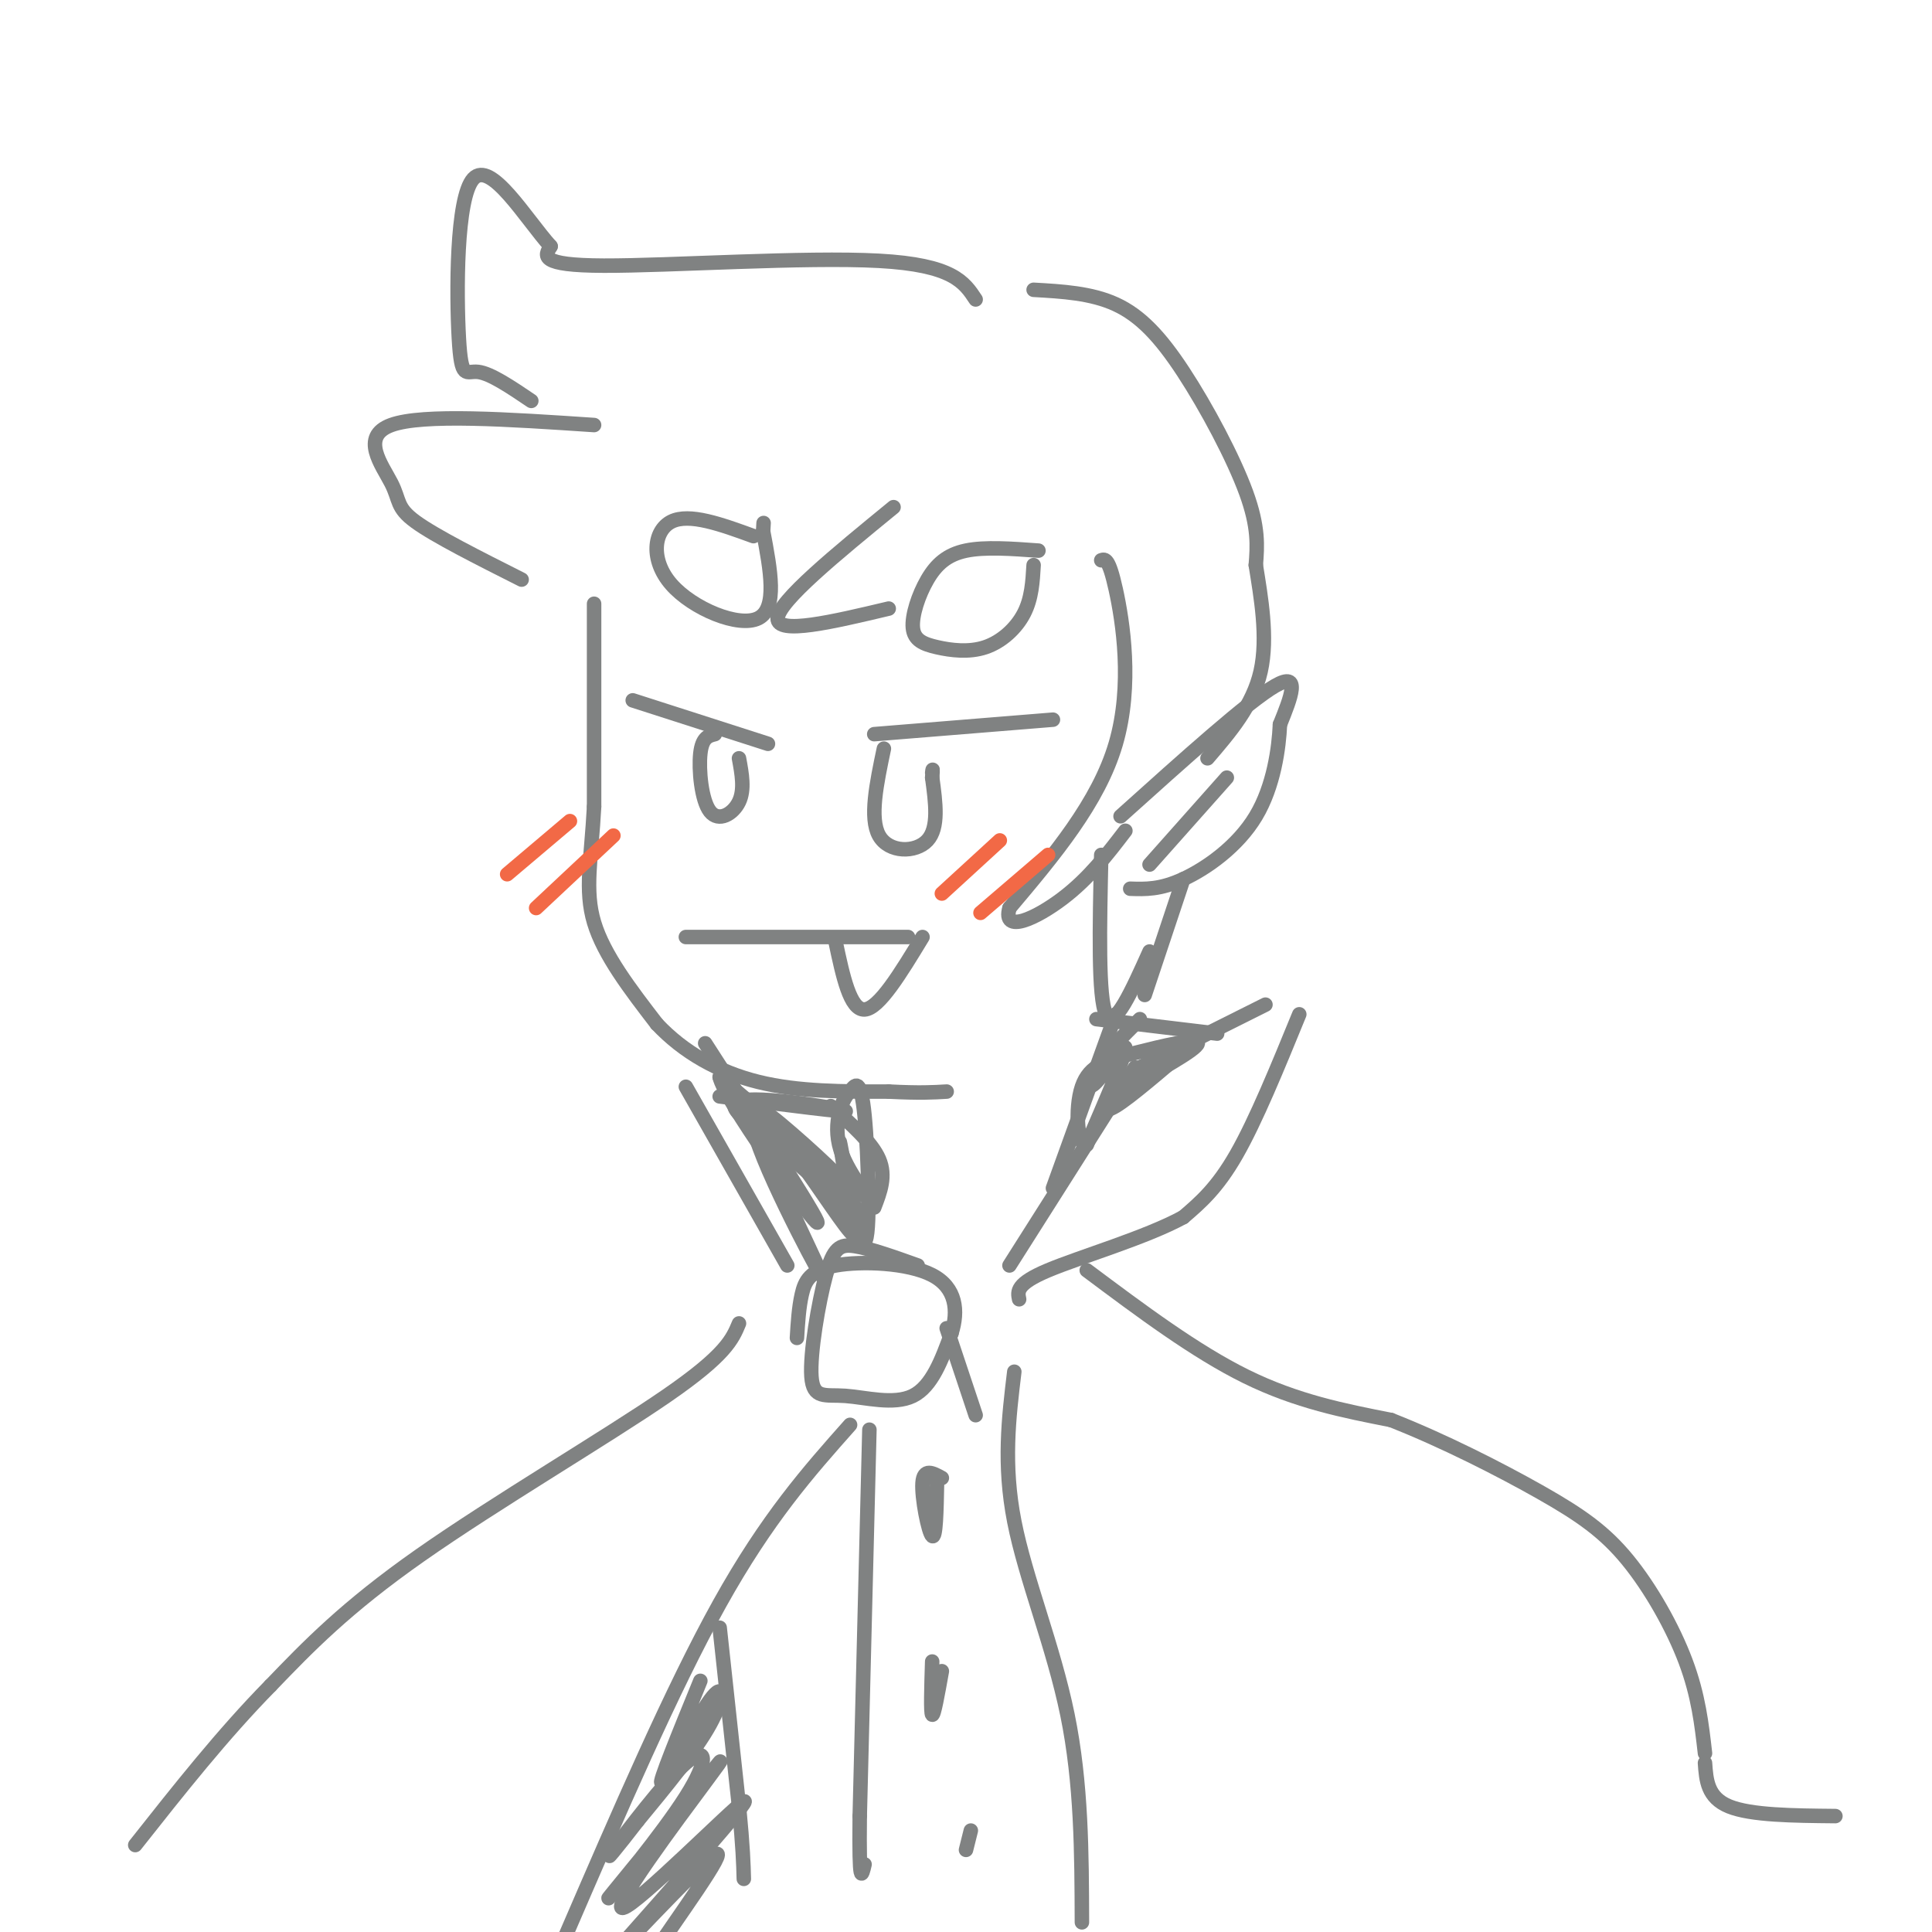 <svg viewBox='0 0 400 400' version='1.1' xmlns='http://www.w3.org/2000/svg' xmlns:xlink='http://www.w3.org/1999/xlink'><g fill='none' stroke='rgb(128,130,130)' stroke-width='3' stroke-linecap='round' stroke-linejoin='round'><path d='M123,125c0.000,0.000 0.000,42.000 0,42'/><path d='M123,167c-0.578,10.933 -2.022,17.267 0,24c2.022,6.733 7.511,13.867 13,21'/><path d='M136,212c5.489,5.844 12.711,9.956 21,12c8.289,2.044 17.644,2.022 27,2'/><path d='M184,226c6.500,0.333 9.250,0.167 12,0'/><path d='M142,194c0.000,0.000 46.000,0.000 46,0'/><path d='M173,195c1.500,7.083 3.000,14.167 6,14c3.000,-0.167 7.500,-7.583 12,-15'/><path d='M131,145c0.000,0.000 28.000,9.000 28,9'/><path d='M181,152c0.000,0.000 37.000,-3.000 37,-3'/><path d='M148,152c-1.315,0.327 -2.631,0.655 -3,4c-0.369,3.345 0.208,9.708 2,12c1.792,2.292 4.798,0.512 6,-2c1.202,-2.512 0.601,-5.756 0,-9'/><path d='M183,155c-1.511,7.200 -3.022,14.400 -1,18c2.022,3.600 7.578,3.600 10,1c2.422,-2.600 1.711,-7.800 1,-13'/><path d='M193,161c0.167,-2.333 0.083,-1.667 0,-1'/><path d='M215,114c-5.548,-0.406 -11.096,-0.811 -15,0c-3.904,0.811 -6.164,2.840 -8,6c-1.836,3.160 -3.249,7.452 -3,10c0.249,2.548 2.160,3.353 5,4c2.840,0.647 6.611,1.136 10,0c3.389,-1.136 6.397,-3.896 8,-7c1.603,-3.104 1.802,-6.552 2,-10'/><path d='M156,111c-6.655,-2.423 -13.310,-4.845 -17,-3c-3.690,1.845 -4.417,7.958 0,13c4.417,5.042 13.976,9.012 18,7c4.024,-2.012 2.512,-10.006 1,-18'/><path d='M158,110c0.167,-3.000 0.083,-1.500 0,0'/><path d='M231,210c0.000,0.000 -13.000,36.000 -13,36'/><path d='M172,229c4.250,3.750 8.500,7.500 10,11c1.500,3.500 0.250,6.750 -1,10'/><path d='M209,262c0.000,0.000 26.000,-41.000 26,-41'/><path d='M236,221c0.000,0.000 26.000,-13.000 26,-13'/><path d='M269,210c-4.500,11.000 -9.000,22.000 -13,29c-4.000,7.000 -7.500,10.000 -11,13'/><path d='M245,252c-7.667,4.200 -21.333,8.200 -28,11c-6.667,2.800 -6.333,4.400 -6,6'/><path d='M142,225c0.000,0.000 21.000,37.000 21,37'/><path d='M190,262c-4.936,-1.760 -9.873,-3.520 -13,-4c-3.127,-0.480 -4.446,0.319 -6,6c-1.554,5.681 -3.344,16.244 -3,21c0.344,4.756 2.824,3.703 7,4c4.176,0.297 10.050,1.942 14,0c3.950,-1.942 5.975,-7.471 8,-13'/><path d='M197,276c1.435,-4.541 1.024,-9.392 -4,-12c-5.024,-2.608 -14.660,-2.971 -20,-2c-5.340,0.971 -6.383,3.278 -7,6c-0.617,2.722 -0.809,5.861 -1,9'/><path d='M232,169c13.250,-11.917 26.500,-23.833 32,-27c5.500,-3.167 3.250,2.417 1,8'/><path d='M265,150c-0.214,4.786 -1.250,12.750 -5,19c-3.750,6.250 -10.214,10.786 -15,13c-4.786,2.214 -7.893,2.107 -11,2'/><path d='M238,179c0.000,0.000 16.000,-18.000 16,-18'/><path d='M202,62c-2.356,-3.578 -4.711,-7.156 -20,-8c-15.289,-0.844 -43.511,1.044 -57,1c-13.489,-0.044 -12.244,-2.022 -11,-4'/><path d='M114,51c-5.115,-5.697 -12.402,-17.939 -16,-14c-3.598,3.939 -3.507,24.061 -3,33c0.507,8.939 1.431,6.697 4,7c2.569,0.303 6.785,3.152 11,6'/><path d='M123,88c-17.732,-1.190 -35.464,-2.381 -42,0c-6.536,2.381 -1.875,8.333 0,12c1.875,3.667 0.964,5.048 5,8c4.036,2.952 13.018,7.476 22,12'/><path d='M185,105c-11.917,9.750 -23.833,19.500 -24,23c-0.167,3.500 11.417,0.750 23,-2'/><path d='M228,116c0.778,-0.267 1.556,-0.533 3,6c1.444,6.533 3.556,19.867 0,32c-3.556,12.133 -12.778,23.067 -22,34'/><path d='M209,188c-1.556,5.467 5.556,2.133 11,-2c5.444,-4.133 9.222,-9.067 13,-14'/><path d='M228,177c-0.333,14.833 -0.667,29.667 1,33c1.667,3.333 5.333,-4.833 9,-13'/><path d='M214,60c5.976,0.339 11.952,0.679 17,3c5.048,2.321 9.167,6.625 14,14c4.833,7.375 10.381,17.821 13,25c2.619,7.179 2.310,11.089 2,15'/><path d='M260,117c1.022,6.422 2.578,14.978 1,22c-1.578,7.022 -6.289,12.511 -11,18'/></g>
<g fill='none' stroke='rgb(242,105,70)' stroke-width='3' stroke-linecap='round' stroke-linejoin='round'><path d='M207,174c0.000,0.000 -12.000,11.000 -12,11'/><path d='M217,177c0.000,0.000 -14.000,12.000 -14,12'/><path d='M118,170c0.000,0.000 -13.000,11.000 -13,11'/><path d='M127,173c0.000,0.000 -16.000,15.000 -16,15'/></g>
<g fill='none' stroke='rgb(128,130,130)' stroke-width='3' stroke-linecap='round' stroke-linejoin='round'><path d='M153,274c-1.356,3.267 -2.711,6.533 -15,15c-12.289,8.467 -35.511,22.133 -51,33c-15.489,10.867 -23.244,18.933 -31,27'/><path d='M56,349c-9.833,10.000 -18.917,21.500 -28,33'/><path d='M176,295c-8.583,9.667 -17.167,19.333 -27,37c-9.833,17.667 -20.917,43.333 -32,69'/><path d='M210,284c-1.156,9.600 -2.311,19.200 0,31c2.311,11.800 8.089,25.800 11,40c2.911,14.200 2.956,28.600 3,43'/><path d='M225,263c11.250,8.417 22.500,16.833 33,22c10.500,5.167 20.250,7.083 30,9'/><path d='M288,294c10.750,4.215 22.624,10.254 31,15c8.376,4.746 13.255,8.201 18,14c4.745,5.799 9.356,13.943 12,21c2.644,7.057 3.322,13.029 4,19'/><path d='M149,337c0.000,0.000 4.000,37.000 4,37'/><path d='M153,374c0.833,8.667 0.917,11.833 1,15'/><path d='M196,275c0.000,0.000 6.000,18.000 6,18'/><path d='M180,296c0.000,0.000 -2.000,80.000 -2,80'/><path d='M178,376c-0.167,15.000 0.417,12.500 1,10'/><path d='M195,306c-1.889,-1.044 -3.778,-2.089 -4,1c-0.222,3.089 1.222,10.311 2,11c0.778,0.689 0.889,-5.156 1,-11'/><path d='M193,344c-0.167,5.333 -0.333,10.667 0,11c0.333,0.333 1.167,-4.333 2,-9'/><path d='M201,379c0.000,0.000 -1.000,4.000 -1,4'/><path d='M145,348c-4.423,10.827 -8.845,21.655 -8,21c0.845,-0.655 6.958,-12.792 10,-17c3.042,-4.208 3.012,-0.488 0,5c-3.012,5.488 -9.006,12.744 -15,20'/><path d='M132,377c-4.279,5.550 -7.478,9.426 -5,6c2.478,-3.426 10.633,-14.156 15,-18c4.367,-3.844 4.945,-0.804 0,7c-4.945,7.804 -15.413,20.373 -16,21c-0.587,0.627 8.706,-10.686 18,-22'/><path d='M144,371c4.762,-5.895 7.668,-9.632 2,-2c-5.668,7.632 -19.911,26.632 -17,26c2.911,-0.632 22.974,-20.895 25,-22c2.026,-1.105 -13.987,16.947 -30,35'/><path d='M124,408c1.595,-1.262 20.583,-21.917 24,-24c3.417,-2.083 -8.738,14.405 -13,21c-4.262,6.595 -0.631,3.298 3,0'/><path d='M353,365c0.250,3.583 0.500,7.167 5,9c4.500,1.833 13.250,1.917 22,2'/><path d='M237,206c0.000,0.000 8.000,-24.000 8,-24'/><path d='M252,214c0.000,0.000 -25.000,-3.000 -25,-3'/><path d='M236,211c-3.577,3.560 -7.155,7.119 -9,10c-1.845,2.881 -1.958,5.083 0,3c1.958,-2.083 5.988,-8.452 6,-7c0.012,1.452 -3.994,10.726 -8,20'/><path d='M225,237c-1.872,0.737 -2.553,-7.421 -1,-12c1.553,-4.579 5.341,-5.579 11,-7c5.659,-1.421 13.188,-3.263 13,-2c-0.188,1.263 -8.094,5.632 -16,10'/><path d='M232,226c-3.422,2.800 -3.978,4.800 -1,3c2.978,-1.800 9.489,-7.400 16,-13'/><path d='M149,227c13.733,1.756 27.467,3.511 26,3c-1.467,-0.511 -18.133,-3.289 -22,-2c-3.867,1.289 5.067,6.644 14,12'/><path d='M167,240c4.766,3.659 9.679,6.805 6,3c-3.679,-3.805 -15.952,-14.563 -14,-12c1.952,2.563 18.129,18.447 20,21c1.871,2.553 -10.565,-8.223 -23,-19'/><path d='M156,233c0.367,5.639 12.783,29.238 14,31c1.217,1.762 -8.767,-18.311 -12,-27c-3.233,-8.689 0.283,-5.993 5,0c4.717,5.993 10.633,15.284 13,18c2.367,2.716 1.183,-1.142 0,-5'/><path d='M176,250c-0.746,-5.329 -2.612,-16.150 -2,-13c0.612,3.150 3.703,20.271 5,20c1.297,-0.271 0.799,-17.935 0,-26c-0.799,-8.065 -1.900,-6.533 -3,-5'/><path d='M176,226c-1.500,1.119 -3.750,6.417 -2,12c1.750,5.583 7.500,11.452 4,9c-3.500,-2.452 -16.250,-13.226 -29,-24'/><path d='M149,223c0.956,4.578 17.844,28.022 20,30c2.156,1.978 -10.422,-17.511 -23,-37'/></g>
</svg>